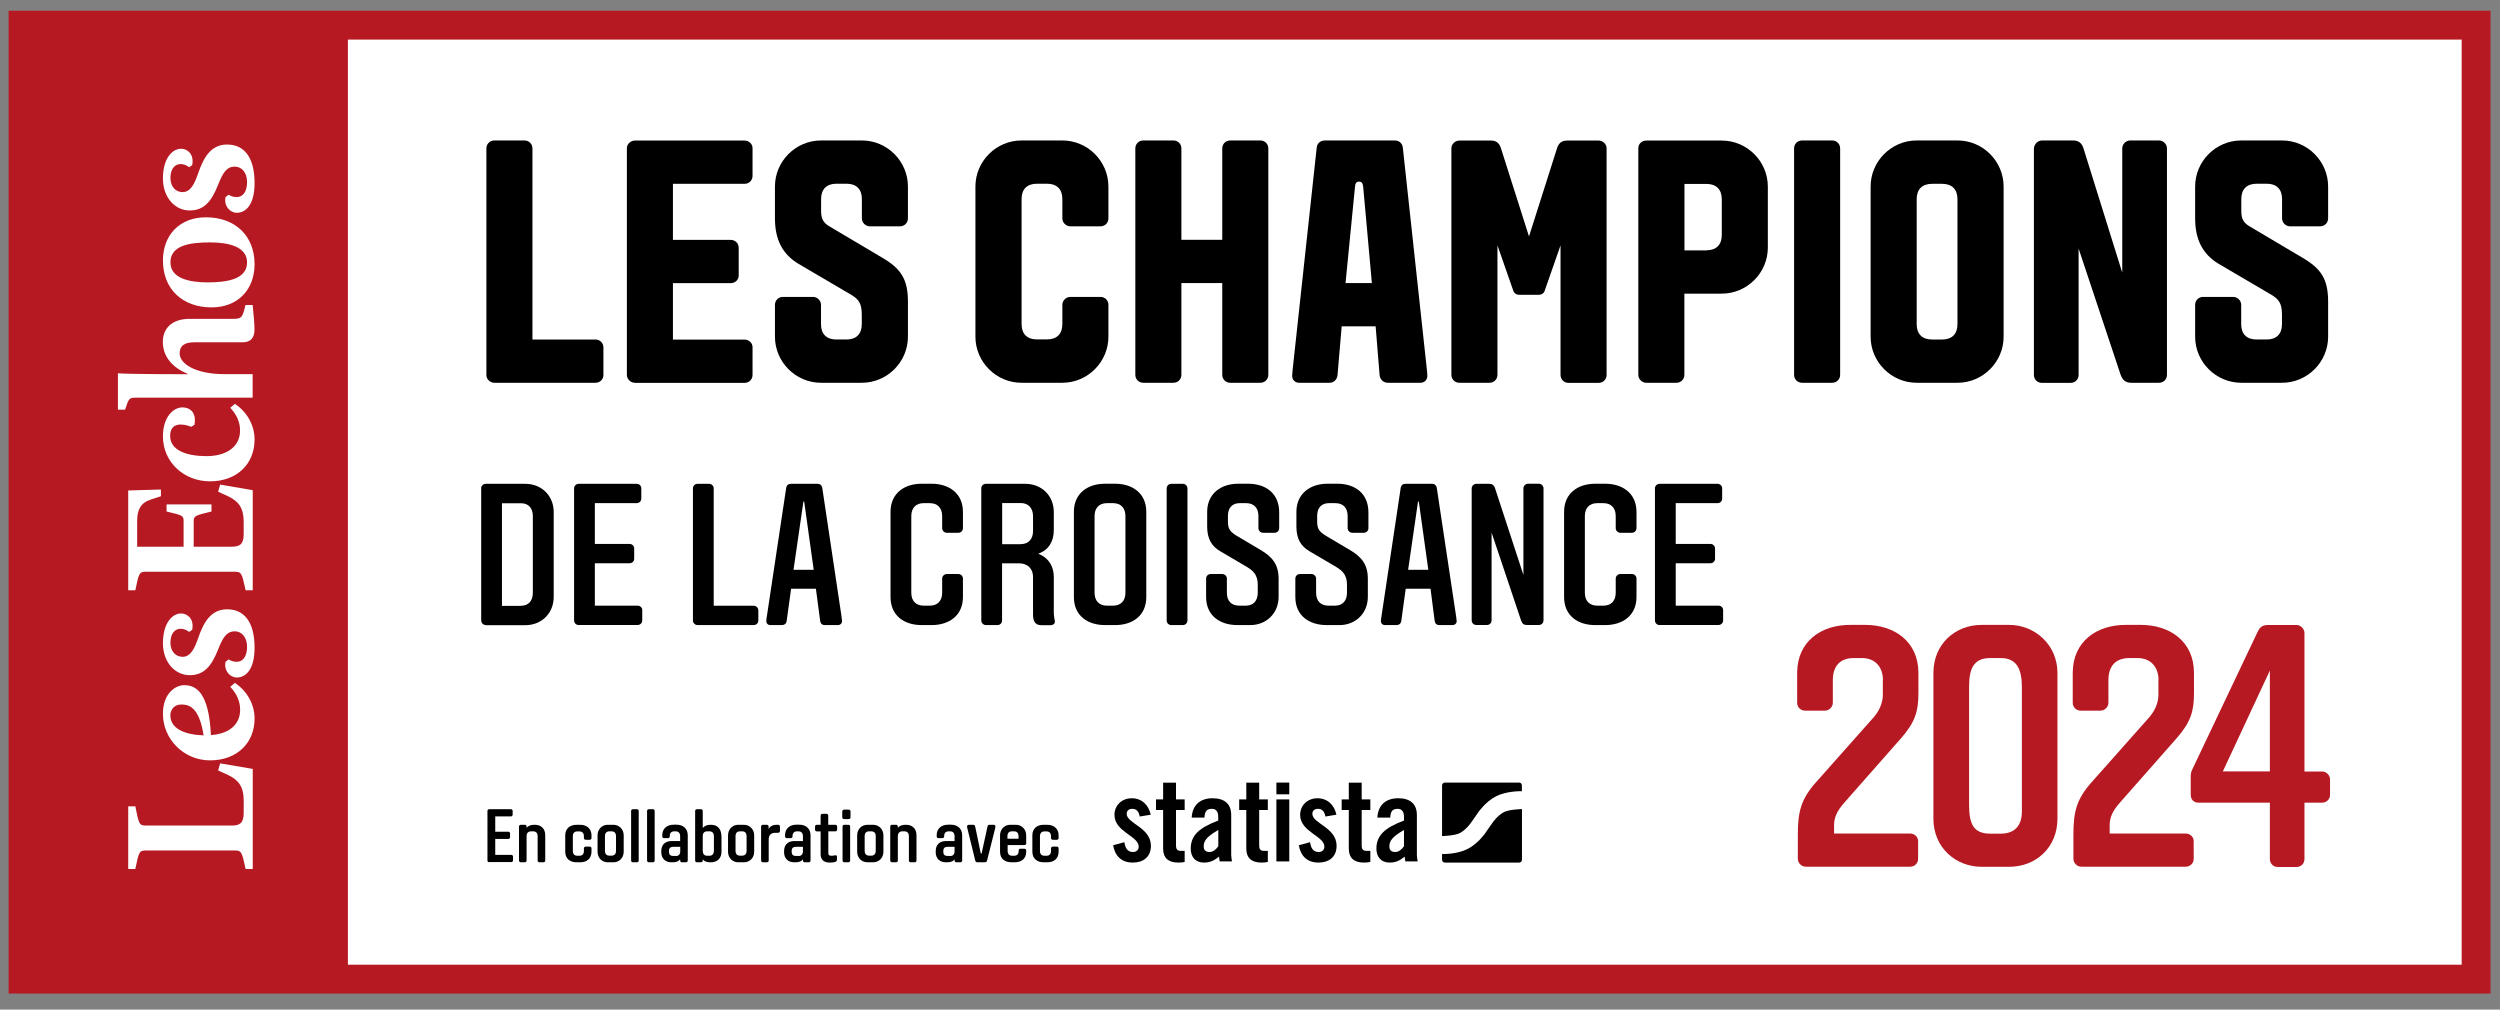 <?xml version="1.0" encoding="UTF-8"?> <svg xmlns="http://www.w3.org/2000/svg" xmlns:xlink="http://www.w3.org/1999/xlink" xmlns:serif="http://www.serif.com/" width="100%" height="100%" viewBox="0 0 260 105" xml:space="preserve" style="fill-rule:evenodd;clip-rule:evenodd;stroke-miterlimit:10;"><rect x="0" y="0" width="260" height="105" fill="#808080" stroke="none"/><rect id="Plan-de-travail1" x="0" y="0" width="259.909" height="104.456" style="fill:none;"></rect><clipPath id="_clip1"><rect x="0" y="0" width="259.909" height="104.456"></rect></clipPath><g clip-path="url(#_clip1)"><g><rect x="2.395" y="2.618" width="255.12" height="99.21" style="fill:#fff;stroke:#b71923;stroke-width:3px;"></rect><path d="M2.571,2.623l-0,99.21l33.61,0l-0,-99.21l-33.61,0Z" style="fill:#b71923;"></path><g><path d="M15.225,85.858l8.87,0c0.84,0 1.25,-0.25 1.25,-1.32l-0,-1.29c-0,-1.46 -0.56,-2.14 -1.63,-2.65l-1.03,-0.47l0.21,-0.74l3.39,0.58l-0,10.41l-0.74,0c-0.39,-1.83 -0.45,-1.93 -1.17,-1.93l-9.15,0c-0.74,0 -0.78,0.1 -1.15,1.93l-0.74,0l-0,-6.52l0.74,0c0.37,1.9 0.41,2 1.15,2Zm3.93,-14.6c1.19,0 2.57,0.68 2.78,5.19c1.83,-0.12 3.04,-1.05 3.04,-2.63c-0,-0.88 -0.35,-1.67 -1.03,-2.39l0.49,-0.41c1.21,0.82 2.04,2.16 2.04,3.72c-0,2.51 -1.81,4.34 -4.63,4.34c-2.74,0 -4.9,-2.22 -4.9,-4.83c-0.01,-2.13 1.3,-2.99 2.21,-2.99Zm-1.44,3.12c-0,1.42 1.52,2.04 3.46,2.1c-0.47,-3.09 -1.65,-3.21 -2.33,-3.21c-0.8,0 -1.13,0.64 -1.13,1.11Zm8.76,-7.01c-0,2.26 -0.91,3.09 -1.85,3.09c-0.72,0 -1.36,-0.72 -1.17,-1.63l0.31,-0.25c1.01,0.58 1.93,0.16 1.93,-1.32c-0,-0.93 -0.51,-1.6 -1.28,-1.6c-0.91,0 -1.28,0.76 -1.75,1.93c-0.66,1.65 -1.42,2.63 -2.94,2.63c-1.5,0 -2.78,-1.32 -2.78,-3.33c-0,-2.14 1.01,-3.09 1.89,-3.09c0.7,0 1.38,0.62 1.15,1.71l-0.31,0.21c-0.9,-0.66 -1.95,-0.33 -1.95,1.13c-0,0.88 0.54,1.46 1.26,1.46c0.86,0 1.26,-0.91 1.63,-1.96c0.56,-1.63 1.32,-2.98 3,-2.98c1.69,-0.01 2.86,1.2 2.86,4Zm-13.14,-5.97l-0,-10.39l3.4,-0.1l-0,0.7l-1.07,0.35c-1.07,0.35 -1.4,1.11 -1.4,2.2l-0,2.7l4.83,0l-0,-2.67c-0,-0.56 -0.1,-0.6 -1.77,-0.99l-0,-0.74l4.67,0l-0,0.74c-1.61,0.39 -1.85,0.43 -1.85,0.99l-0,2.67l3.95,0c0.84,0 1.25,-0.25 1.25,-1.32l-0,-1.28c-0,-1.46 -0.56,-2.14 -1.63,-2.65l-1.03,-0.47l0.21,-0.74l3.39,0.58l-0,10.41l-0.74,0c-0.39,-1.83 -0.45,-1.93 -1.17,-1.93l-9.15,0c-0.74,0 -0.78,0.1 -1.15,1.93l-0.74,0l-0,0.01Zm10.61,-18.99l0.49,-0.41c1.21,0.82 2.04,2.16 2.04,3.72c-0,2.51 -1.81,4.34 -4.63,4.34c-2.74,0 -4.9,-2.02 -4.9,-4.67c-0,-2.08 1.13,-3.02 2.02,-3.02c0.74,0 1.5,0.47 1.26,1.81l-0.33,0.21c-0.88,-0.35 -2.2,-0.51 -2.2,0.95c-0,1.5 1.71,2.1 3.79,2.1c2.06,0 3.48,-0.97 3.48,-2.65c0.01,-0.86 -0.34,-1.66 -1.02,-2.38Zm1.28,-6.81l-5.02,0c-1.05,0 -1.52,0.39 -1.52,1.15c-0,1.17 1.83,2.16 4.59,2.16l3,0l-0,2.45l-12.12,0c-0.72,0 -0.76,0.06 -1.15,1.25l-0.74,0l-0,-3.79c0.78,0.1 6.85,0.1 7.26,0.1l-0,-0.04c-1.54,-0.62 -2.59,-1.75 -2.59,-3.33c-0,-1.4 0.95,-2.39 2.8,-2.39l4.55,0c0.86,0 0.93,-0.14 1.25,-1.44l0.74,0c0.12,1.11 0.19,1.98 0.19,2.53c0.01,0.88 -0.38,1.35 -1.24,1.35Zm0.47,-8.31c-0,-1.63 -1.91,-2.08 -3.85,-2.08c-2.12,0 -4.12,0.31 -4.12,2.08c-0,1.63 1.91,2.08 3.85,2.08c2.11,0 4.12,-0.35 4.12,-2.08Zm0.78,0.19c-0,2.65 -1.75,4.49 -4.47,4.49c-3.04,0 -5.06,-1.91 -5.06,-4.88c-0,-2.65 1.75,-4.49 4.47,-4.49c3.03,0 5.06,1.91 5.06,4.88Zm-0,-8.44c-0,2.26 -0.91,3.09 -1.85,3.09c-0.72,0 -1.36,-0.72 -1.17,-1.63l0.31,-0.25c1.01,0.58 1.93,0.16 1.93,-1.32c-0,-0.93 -0.51,-1.6 -1.28,-1.6c-0.91,0 -1.28,0.76 -1.75,1.93c-0.66,1.65 -1.42,2.63 -2.94,2.63c-1.5,0 -2.78,-1.32 -2.78,-3.33c-0,-2.14 1.01,-3.09 1.89,-3.09c0.7,0 1.38,0.62 1.15,1.71l-0.31,0.21c-0.9,-0.66 -1.95,-0.33 -1.95,1.13c-0,0.88 0.54,1.46 1.26,1.46c0.86,0 1.26,-0.91 1.63,-1.97c0.56,-1.63 1.32,-2.98 3,-2.98c1.69,0 2.86,1.21 2.86,4.01Z" style="fill:#fff;"></path></g><g><g><path d="M118.535,84.918c-0.1,-0.52 -0.34,-0.8 -0.77,-0.8c-0.35,0 -0.59,0.18 -0.59,0.52c-0,1.01 2.52,1.41 2.52,3.33c-0,1.15 -0.79,1.74 -1.88,1.74c-1.17,0 -1.85,-0.67 -2.05,-1.8l1.17,-0.32c0.08,0.54 0.28,1.02 0.89,1.02c0.35,0 0.6,-0.2 0.6,-0.56c-0,-1.11 -2.52,-1.53 -2.52,-3.3c-0,-1.02 0.79,-1.73 1.8,-1.73c1.05,0 1.76,0.71 1.97,1.71l-1.14,0.19Z" style="fill-rule:nonzero;"></path><path d="M120.225,84.238l-0,-1.1l0.74,0l-0,-1.74l1.34,0l-0,1.74l0.9,0l-0,1.1l-0.9,0l-0,3.72c-0,0.34 0.14,0.53 0.46,0.53l0.44,0l-0,1.15c-0.18,0.05 -0.34,0.07 -0.67,0.07c-1.01,0 -1.57,-0.47 -1.57,-1.45l-0,-4.02l-0.74,0Z" style="fill-rule:nonzero;"></path><path d="M123.935,85.028c0.07,-1.31 0.9,-2.01 2.16,-2.01c1.25,0 1.95,0.58 1.95,1.75l-0,4.14c-0,0.2 0.05,0.47 0.08,0.68l-1.28,0c-0.01,-0.18 -0.06,-0.35 -0.07,-0.5c-0.5,0.41 -0.92,0.62 -1.57,0.62c-0.91,0 -1.37,-0.62 -1.37,-1.45c-0,-1.41 0.93,-2.19 2.86,-2.92l-0,-0.39c-0,-0.54 -0.22,-0.83 -0.66,-0.83c-0.61,0 -0.74,0.36 -0.77,0.91l-1.33,0Zm2.77,1.29c-1.22,0.7 -1.52,1.14 -1.52,1.7c-0,0.42 0.22,0.59 0.62,0.59c0.37,0 0.67,-0.28 0.9,-0.6l-0,-1.69Z" style="fill-rule:nonzero;"></path><path d="M128.875,84.238l-0,-1.1l0.74,0l-0,-1.74l1.34,0l-0,1.74l0.9,0l-0,1.1l-0.9,0l-0,3.72c-0,0.34 0.14,0.53 0.46,0.53l0.44,0l-0,1.15c-0.18,0.05 -0.34,0.07 -0.67,0.07c-1.01,0 -1.57,-0.47 -1.57,-1.45l-0,-4.02l-0.74,0Z" style="fill-rule:nonzero;"></path><path d="M132.745,82.608l-0,-1.22l1.34,0l-0,1.22l-1.34,0Zm-0,6.98l-0,-6.45l1.34,0l-0,6.45l-1.34,0Z" style="fill-rule:nonzero;"></path><path d="M137.845,84.918c-0.1,-0.52 -0.34,-0.8 -0.77,-0.8c-0.35,0 -0.59,0.18 -0.59,0.52c-0,1.01 2.52,1.41 2.52,3.33c-0,1.15 -0.79,1.74 -1.88,1.74c-1.17,0 -1.85,-0.67 -2.05,-1.8l1.17,-0.32c0.08,0.54 0.28,1.02 0.89,1.02c0.35,0 0.6,-0.2 0.6,-0.56c-0,-1.11 -2.52,-1.53 -2.52,-3.3c-0,-1.02 0.79,-1.73 1.8,-1.73c1.05,0 1.76,0.71 1.97,1.71l-1.14,0.19Z" style="fill-rule:nonzero;"></path><path d="M139.535,84.238l-0,-1.1l0.74,0l-0,-1.74l1.34,0l-0,1.74l0.9,0l-0,1.1l-0.9,0l-0,3.72c-0,0.34 0.14,0.53 0.46,0.53l0.44,0l-0,1.15c-0.18,0.05 -0.34,0.07 -0.67,0.07c-1.01,0 -1.57,-0.47 -1.57,-1.45l-0,-4.02l-0.74,0Z" style="fill-rule:nonzero;"></path><path d="M143.245,85.028c0.07,-1.31 0.9,-2.01 2.16,-2.01c1.25,0 1.95,0.58 1.95,1.75l-0,4.14c-0,0.2 0.05,0.47 0.08,0.68l-1.28,0c-0.01,-0.18 -0.06,-0.35 -0.07,-0.5c-0.5,0.41 -0.92,0.62 -1.57,0.62c-0.91,0 -1.37,-0.62 -1.37,-1.45c-0,-1.41 0.93,-2.19 2.87,-2.92l-0,-0.39c-0,-0.54 -0.22,-0.83 -0.66,-0.83c-0.61,0 -0.74,0.36 -0.77,0.91l-1.34,0Zm2.77,1.29c-1.22,0.7 -1.52,1.14 -1.52,1.7c-0,0.42 0.22,0.59 0.62,0.59c0.37,0 0.67,-0.28 0.9,-0.6l-0,-1.69Z" style="fill-rule:nonzero;"></path></g><path d="M157.995,81.388l-7.73,0c-0.16,0 -0.29,0.13 -0.29,0.29l-0,5.27l0.04,0c-0,0 1.25,-0.03 1.79,-0.3c0.66,-0.34 1.16,-1.06 1.16,-1.06c0.13,-0.18 0.26,-0.38 0.31,-0.44c0.04,-0.06 0.09,-0.13 0.1,-0.14c0.01,-0.01 0.06,-0.09 0.09,-0.13c0.03,-0.04 0.16,-0.23 0.28,-0.41c-0,0 0.75,-1.09 1.82,-1.64c1.16,-0.6 2.69,-0.54 2.69,-0.54l0.02,0l-0,-0.6c0.01,-0.17 -0.12,-0.3 -0.28,-0.3Zm-1.58,3.07c-0.66,0.34 -1.16,1.06 -1.16,1.06c-0.13,0.18 -0.26,0.38 -0.31,0.44c-0.04,0.06 -0.09,0.13 -0.1,0.14c-0.01,0.01 -0.06,0.09 -0.09,0.13c-0.03,0.04 -0.16,0.23 -0.28,0.41c-0,0 -0.75,1.09 -1.82,1.64c-1.11,0.58 -2.56,0.54 -2.68,0.54l-0,0.6c-0,0.16 0.13,0.29 0.29,0.29l7.73,0c0.16,0 0.29,-0.13 0.29,-0.29l-0,-5.28c-0.02,0.01 -0.05,0.01 -0.08,0.01c-0,0 -1.25,0.03 -1.79,0.31Z" style="fill-rule:nonzero;"></path></g><g><path d="M50.875,89.678c-0.09,0 -0.18,-0.08 -0.18,-0.18l-0,-5.17c-0,-0.09 0.09,-0.17 0.18,-0.17l2.26,0c0.1,0 0.18,0.08 0.18,0.17l-0,0.4c-0,0.1 -0.08,0.18 -0.18,0.18l-1.63,0l-0,1.59l1.36,0c0.1,0 0.18,0.08 0.18,0.18l-0,0.4c-0,0.09 -0.08,0.17 -0.18,0.17l-1.36,0l-0,1.66l1.67,0c0.1,0 0.18,0.08 0.18,0.17l-0,0.4c-0,0.1 -0.08,0.18 -0.18,0.18l-2.3,0l-0,0.02Z" style="fill-rule:nonzero;"></path><path d="M55.645,85.778c0.6,0 1.06,0.39 1.06,1.08l-0,2.64c-0,0.1 -0.08,0.18 -0.18,0.18l-0.43,0c-0.1,0 -0.18,-0.08 -0.18,-0.18l-0,-2.55c-0,-0.3 -0.17,-0.49 -0.46,-0.49l-0.22,0c-0.3,0 -0.47,0.2 -0.47,0.49l-0,2.55c-0,0.1 -0.08,0.18 -0.18,0.18l-0.43,0c-0.1,0 -0.18,-0.08 -0.18,-0.18l-0,-3.54c-0,-0.1 0.08,-0.18 0.18,-0.18l0.43,0c0.1,0 0.18,0.08 0.18,0.18l-0,0.13c0.18,-0.21 0.47,-0.31 0.76,-0.31l0.12,0Z" style="fill-rule:nonzero;"></path><path d="M61.515,88.578c-0,0.73 -0.5,1.1 -1.17,1.1l-0.39,0c-0.67,0 -1.17,-0.38 -1.17,-1.1l-0,-1.7c-0,-0.72 0.5,-1.1 1.17,-1.1l0.39,0c0.66,0 1.17,0.39 1.17,1.1l-0,0.28c-0,0.1 -0.08,0.18 -0.18,0.18l-0.43,0c-0.09,0 -0.18,-0.08 -0.18,-0.18l-0,-0.2c-0,-0.3 -0.17,-0.49 -0.46,-0.49l-0.23,0c-0.3,0 -0.46,0.19 -0.46,0.49l-0,1.55c-0,0.3 0.16,0.49 0.46,0.49l0.23,0c0.3,0 0.46,-0.19 0.46,-0.49l-0,-0.28c-0,-0.1 0.09,-0.18 0.18,-0.18l0.43,0c0.1,0 0.18,0.08 0.18,0.18l-0,0.35Z" style="fill-rule:nonzero;"></path><path d="M63.205,89.678c-0.59,0 -1.06,-0.45 -1.06,-1.1l-0,-1.7c-0,-0.65 0.47,-1.1 1.06,-1.1l0.59,0c0.59,0 1.07,0.46 1.07,1.1l-0,1.7c-0,0.65 -0.47,1.1 -1.07,1.1l-0.59,0Zm0.86,-2.73c-0,-0.3 -0.16,-0.49 -0.46,-0.49l-0.23,0c-0.3,0 -0.46,0.19 -0.46,0.49l-0,1.55c-0,0.3 0.16,0.49 0.46,0.49l0.23,0c0.3,0 0.46,-0.19 0.46,-0.49l-0,-1.55Z" style="fill-rule:nonzero;"></path><path d="M66.425,89.498c-0,0.1 -0.08,0.18 -0.18,0.18l-0.43,0c-0.1,0 -0.18,-0.08 -0.18,-0.18l-0,-5.16c-0,-0.1 0.08,-0.18 0.18,-0.18l0.43,0c0.1,0 0.18,0.08 0.18,0.18l-0,5.16Z" style="fill-rule:nonzero;"></path><path d="M68.085,89.498c-0,0.1 -0.08,0.18 -0.18,0.18l-0.43,0c-0.1,0 -0.18,-0.08 -0.18,-0.18l-0,-5.16c-0,-0.1 0.08,-0.18 0.18,-0.18l0.43,0c0.1,0 0.18,0.08 0.18,0.18l-0,5.16Z" style="fill-rule:nonzero;"></path><path d="M71.525,89.498c-0,0.1 -0.08,0.18 -0.18,0.18l-0.43,0c-0.1,0 -0.18,-0.08 -0.18,-0.18l-0,-0.13c-0.14,0.17 -0.33,0.31 -0.75,0.31l-0.18,0c-0.59,0 -1.03,-0.39 -1.03,-1.03l-0,-0.14c-0,-0.64 0.38,-1.04 1.08,-1.04l0.88,0l-0,-0.52c-0,-0.3 -0.17,-0.49 -0.46,-0.49l-0.15,0c-0.3,0 -0.47,0.18 -0.47,0.47l-0,0.06c-0,0.1 -0.09,0.18 -0.18,0.18l-0.42,0c-0.1,0 -0.18,-0.08 -0.18,-0.18l-0,-0.13c-0,-0.71 0.52,-1.09 1.18,-1.09l0.32,0c0.65,0 1.15,0.4 1.15,1.1l-0,2.63Zm-1.24,-0.47c0.3,0 0.46,-0.19 0.46,-0.49l-0,-0.47l-0.73,0c-0.3,0 -0.44,0.15 -0.44,0.4l-0,0.12c-0,0.26 0.11,0.43 0.44,0.43l0.27,0l-0,0.01Z" style="fill-rule:nonzero;"></path><path d="M73.095,86.098c0.17,-0.19 0.43,-0.32 0.77,-0.32l0.09,0c0.76,0 1.08,0.54 1.08,1.26l-0,1.54c-0,0.68 -0.43,1.1 -1.1,1.1l-0.08,0c-0.34,0 -0.61,-0.09 -0.77,-0.31l-0,0.13c-0,0.1 -0.08,0.18 -0.18,0.18l-0.43,0c-0.1,0 -0.18,-0.08 -0.18,-0.18l-0,-5.16c-0,-0.1 0.08,-0.18 0.18,-0.18l0.43,0c0.1,0 0.18,0.08 0.18,0.18l-0,1.76l0.01,0Zm0.45,2.9l0.24,0c0.3,0 0.46,-0.19 0.46,-0.52l-0,-1.53c-0,-0.3 -0.16,-0.49 -0.46,-0.49l-0.24,0c-0.3,0 -0.46,0.19 -0.46,0.49l-0,1.55c0.01,0.31 0.16,0.5 0.46,0.5Z" style="fill-rule:nonzero;"></path><path d="M76.775,89.678c-0.59,0 -1.06,-0.45 -1.06,-1.1l-0,-1.7c-0,-0.65 0.47,-1.1 1.06,-1.1l0.59,0c0.59,0 1.07,0.46 1.07,1.1l-0,1.7c-0,0.65 -0.47,1.1 -1.07,1.1l-0.59,0Zm0.87,-2.73c-0,-0.3 -0.16,-0.49 -0.46,-0.49l-0.23,0c-0.3,0 -0.46,0.19 -0.46,0.49l-0,1.55c-0,0.3 0.16,0.49 0.46,0.49l0.23,0c0.3,0 0.46,-0.19 0.46,-0.49l-0,-1.55Z" style="fill-rule:nonzero;"></path><path d="M80.665,86.608c-0.55,0 -0.72,0.3 -0.72,0.71l-0,2.18c-0,0.1 -0.08,0.18 -0.18,0.18l-0.43,0c-0.1,0 -0.18,-0.08 -0.18,-0.18l-0,-3.54c-0,-0.1 0.08,-0.18 0.18,-0.18l0.42,0c0.1,0 0.18,0.08 0.18,0.18l-0,0.26c0.18,-0.32 0.48,-0.44 0.8,-0.44l0.2,0c0.1,0 0.18,0.09 0.18,0.18l-0,0.47c-0,0.1 -0.08,0.18 -0.18,0.18l-0.27,0Z" style="fill-rule:nonzero;"></path><path d="M84.295,89.498c-0,0.1 -0.08,0.18 -0.18,0.18l-0.43,0c-0.1,0 -0.18,-0.08 -0.18,-0.18l-0,-0.13c-0.14,0.17 -0.33,0.31 -0.75,0.31l-0.18,0c-0.59,0 -1.03,-0.39 -1.03,-1.03l-0,-0.14c-0,-0.64 0.38,-1.04 1.08,-1.04l0.88,0l-0,-0.52c-0,-0.3 -0.17,-0.49 -0.46,-0.49l-0.15,0c-0.3,0 -0.47,0.18 -0.47,0.47l-0,0.06c-0,0.1 -0.09,0.18 -0.18,0.18l-0.42,0c-0.1,0 -0.18,-0.08 -0.18,-0.18l-0,-0.13c-0,-0.71 0.52,-1.09 1.18,-1.09l0.32,0c0.65,0 1.15,0.4 1.15,1.1l-0,2.63Zm-1.25,-0.47c0.3,0 0.46,-0.19 0.46,-0.49l-0,-0.47l-0.73,0c-0.3,0 -0.44,0.15 -0.44,0.4l-0,0.12c-0,0.26 0.11,0.43 0.44,0.43l0.27,0l-0,0.01Z" style="fill-rule:nonzero;"></path><path d="M86.145,86.458l-0,2.28c-0,0.17 0.09,0.26 0.31,0.26c0.24,0 0.32,-0.05 0.46,-0.05c0.08,0 0.13,0.06 0.13,0.16l-0,0.29c-0,0.14 -0.06,0.31 -0.75,0.31c-0.65,0 -0.95,-0.33 -0.95,-0.88l-0,-2.36l-0.4,0c-0.1,0 -0.18,-0.08 -0.18,-0.18l-0,-0.34c-0,-0.09 0.08,-0.17 0.18,-0.17l0.4,0l-0,-0.96c-0,-0.1 0.08,-0.18 0.18,-0.18l0.43,0c0.1,0 0.18,0.08 0.18,0.18l-0,0.96l0.75,0c0.1,0 0.18,0.08 0.18,0.17l-0,0.33c-0,0.1 -0.08,0.18 -0.18,0.18l-0.74,0Z" style="fill-rule:nonzero;"></path><path d="M88.455,85.008c-0,0.15 -0.12,0.18 -0.25,0.18l-0.36,0c-0.13,0 -0.25,-0.03 -0.25,-0.18l-0,-0.63c-0,-0.14 0.13,-0.18 0.25,-0.18l0.36,0c0.13,0 0.25,0.04 0.25,0.18l-0,0.63Zm-0.04,4.49c-0,0.1 -0.08,0.18 -0.18,0.18l-0.43,0c-0.1,0 -0.18,-0.08 -0.18,-0.18l-0,-3.54c-0,-0.1 0.08,-0.18 0.18,-0.18l0.43,0c0.1,0 0.18,0.08 0.18,0.18l-0,3.54Z" style="fill-rule:nonzero;"></path><path d="M90.215,89.678c-0.59,0 -1.07,-0.45 -1.07,-1.1l-0,-1.7c-0,-0.65 0.47,-1.1 1.07,-1.1l0.59,0c0.59,0 1.07,0.46 1.07,1.1l-0,1.7c-0,0.65 -0.47,1.1 -1.07,1.1l-0.59,0Zm0.86,-2.73c-0,-0.3 -0.16,-0.49 -0.46,-0.49l-0.23,0c-0.3,0 -0.46,0.19 -0.46,0.49l-0,1.55c-0,0.3 0.16,0.49 0.46,0.49l0.23,0c0.3,0 0.46,-0.19 0.46,-0.49l-0,-1.55Z" style="fill-rule:nonzero;"></path><path d="M94.255,85.778c0.6,0 1.06,0.39 1.06,1.08l-0,2.64c-0,0.1 -0.08,0.18 -0.18,0.18l-0.43,0c-0.1,0 -0.18,-0.08 -0.18,-0.18l-0,-2.55c-0,-0.3 -0.17,-0.49 -0.46,-0.49l-0.22,0c-0.3,0 -0.47,0.2 -0.47,0.49l-0,2.55c-0,0.1 -0.08,0.18 -0.18,0.18l-0.43,0c-0.1,0 -0.18,-0.08 -0.18,-0.18l-0,-3.54c-0,-0.1 0.08,-0.18 0.18,-0.18l0.43,0c0.1,0 0.18,0.08 0.18,0.18l-0,0.13c0.18,-0.21 0.47,-0.31 0.76,-0.31l0.12,0Z" style="fill-rule:nonzero;"></path><path d="M100.065,89.498c-0,0.1 -0.08,0.18 -0.18,0.18l-0.43,0c-0.1,0 -0.18,-0.08 -0.18,-0.18l-0,-0.13c-0.14,0.17 -0.33,0.31 -0.75,0.31l-0.18,0c-0.59,0 -1.03,-0.39 -1.03,-1.03l-0,-0.14c-0,-0.64 0.38,-1.04 1.08,-1.04l0.88,0l-0,-0.52c-0,-0.3 -0.17,-0.49 -0.46,-0.49l-0.15,0c-0.3,0 -0.47,0.18 -0.47,0.47l-0,0.06c-0,0.1 -0.09,0.18 -0.18,0.18l-0.42,0c-0.1,0 -0.18,-0.08 -0.18,-0.18l-0,-0.13c-0,-0.71 0.52,-1.09 1.18,-1.09l0.32,0c0.65,0 1.15,0.4 1.15,1.1l-0,2.63Zm-1.25,-0.47c0.3,0 0.46,-0.19 0.46,-0.49l-0,-0.47l-0.73,0c-0.3,0 -0.44,0.15 -0.44,0.4l-0,0.12c-0,0.26 0.11,0.43 0.44,0.43l0.27,0l-0,0.01Z" style="fill-rule:nonzero;"></path><path d="M101.995,88.728c0.01,0.03 0.02,0.05 0.05,0.05c0.03,0 0.04,-0.02 0.05,-0.05l0.61,-2.79c0.02,-0.1 0.09,-0.16 0.2,-0.16l0.42,0c0.15,0 0.2,0.09 0.2,0.18c-0,0.04 -0.01,0.09 -0.02,0.15l-0.85,3.39c-0.02,0.1 -0.1,0.18 -0.22,0.18l-0.79,0c-0.12,0 -0.2,-0.08 -0.22,-0.18l-0.83,-3.4c-0.02,-0.06 -0.02,-0.11 -0.02,-0.15c-0,-0.09 0.06,-0.17 0.2,-0.17l0.44,0c0.1,0 0.17,0.05 0.2,0.16c0.19,0.93 0.38,1.86 0.58,2.79Z" style="fill-rule:nonzero;"></path><path d="M105.935,88.448c-0,-0.1 0.09,-0.18 0.18,-0.18l0.43,0c0.1,0 0.18,0.08 0.18,0.18l-0,0.13c-0,0.76 -0.53,1.1 -1.21,1.1l-0.31,0c-0.69,0 -1.2,-0.35 -1.2,-1.1l-0,-1.7c-0,-0.65 0.47,-1.1 1.06,-1.1l0.59,0c0.59,0 1.07,0.46 1.07,1.1l-0,0.83c-0,0.1 -0.08,0.18 -0.18,0.18l-1.75,0l-0,0.62c-0,0.3 0.16,0.49 0.46,0.49l0.23,0c0.3,0 0.46,-0.19 0.46,-0.49l-0,-0.06l-0.01,0Zm-1.16,-1.22l1.15,0l-0,-0.28c-0,-0.3 -0.16,-0.49 -0.46,-0.49l-0.23,0c-0.3,0 -0.46,0.19 -0.46,0.49l-0,0.28Z" style="fill-rule:nonzero;"></path><path d="M110.095,88.578c-0,0.73 -0.5,1.1 -1.17,1.1l-0.39,0c-0.67,0 -1.17,-0.38 -1.17,-1.1l-0,-1.7c-0,-0.72 0.5,-1.1 1.17,-1.1l0.39,0c0.66,0 1.17,0.39 1.17,1.1l-0,0.28c-0,0.1 -0.08,0.18 -0.18,0.18l-0.43,0c-0.09,0 -0.18,-0.08 -0.18,-0.18l-0,-0.2c-0,-0.3 -0.17,-0.49 -0.46,-0.49l-0.23,0c-0.3,0 -0.46,0.19 -0.46,0.49l-0,1.55c-0,0.3 0.16,0.49 0.46,0.49l0.23,0c0.3,0 0.46,-0.19 0.46,-0.49l-0,-0.28c-0,-0.1 0.09,-0.18 0.18,-0.18l0.43,0c0.1,0 0.18,0.08 0.18,0.18l-0,0.35Z" style="fill-rule:nonzero;"></path></g><g><path d="M50.585,15.438c-0,-0.47 0.36,-0.83 0.83,-0.83l3.13,0c0.47,0 0.83,0.36 0.83,0.83l-0,19.87l6.55,0c0.47,0 0.83,0.36 0.83,0.83l-0,2.88c-0,0.43 -0.36,0.79 -0.83,0.79l-10.51,0c-0.43,0 -0.83,-0.36 -0.83,-0.79l-0,-23.58Z" style="fill-rule:nonzero;"></path><path d="M66.025,39.808c-0.43,0 -0.83,-0.36 -0.83,-0.83l-0,-23.57c-0,-0.43 0.4,-0.79 0.83,-0.79l11.41,0c0.47,0 0.83,0.36 0.83,0.79l-0,2.88c-0,0.47 -0.36,0.83 -0.83,0.83l-7.45,0l-0,5.83l6.01,0c0.47,0 0.83,0.36 0.83,0.83l-0,2.88c-0,0.43 -0.36,0.79 -0.83,0.79l-6.01,0l-0,5.87l7.45,0c0.47,0 0.83,0.36 0.83,0.79l-0,2.88c-0,0.47 -0.36,0.83 -0.83,0.83l-11.41,0l-0,-0.01Z" style="fill-rule:nonzero;"></path><path d="M85.395,21.918c-0,0.83 0.22,1.22 0.79,1.58l5.58,3.31c1.91,1.12 2.66,2.2 2.66,4.57l-0,3.64c-0,2.63 -2.16,4.79 -4.79,4.79l-4.25,0c-2.63,0 -4.79,-2.16 -4.79,-4.79l-0,-3.31c-0,-0.47 0.36,-0.83 0.83,-0.83l3.13,0c0.43,0 0.83,0.36 0.83,0.83l-0,2.02c-0,1.01 0.58,1.58 1.58,1.58l1.08,0c1.01,0 1.58,-0.58 1.58,-1.58l-0,-1.01c-0,-1.22 -0.36,-1.62 -1.15,-2.09l-5.4,-3.17c-1.76,-1.04 -2.48,-2.63 -2.48,-4.75l-0,-3.31c-0,-2.63 2.16,-4.79 4.79,-4.79l4.25,0c2.63,0 4.79,2.16 4.79,4.79l-0,3.31c-0,0.47 -0.36,0.83 -0.83,0.83l-3.13,0c-0.43,0 -0.83,-0.36 -0.83,-0.83l-0,-2.02c-0,-1.01 -0.58,-1.58 -1.58,-1.58l-1.08,0c-1.01,0 -1.58,0.58 -1.58,1.58l-0,1.23Z" style="fill-rule:nonzero;"></path><path d="M110.485,31.708c-0,-0.47 0.4,-0.83 0.83,-0.83l3.13,0c0.47,0 0.83,0.36 0.83,0.83l-0,3.31c-0,2.63 -2.16,4.79 -4.79,4.79l-4.25,0c-2.63,0 -4.79,-2.16 -4.79,-4.79l-0,-15.62c-0,-2.63 2.16,-4.79 4.79,-4.79l4.25,0c2.63,0 4.79,2.16 4.79,4.79l-0,3.31c-0,0.47 -0.36,0.83 -0.83,0.83l-3.13,0c-0.43,0 -0.83,-0.36 -0.83,-0.83l-0,-2.02c-0,-1.01 -0.58,-1.58 -1.58,-1.58l-1.08,0c-1.01,0 -1.58,0.58 -1.58,1.58l-0,13.03c-0,1.01 0.58,1.58 1.58,1.58l1.08,0c1.01,0 1.58,-0.58 1.58,-1.58l-0,-2.01Z" style="fill-rule:nonzero;"></path><path d="M131.905,38.978c-0,0.47 -0.36,0.83 -0.83,0.83l-3.13,0c-0.47,0 -0.83,-0.36 -0.83,-0.83l-0,-9.54l-4.25,0l-0,9.54c-0,0.47 -0.36,0.83 -0.83,0.83l-3.13,0c-0.47,0 -0.83,-0.36 -0.83,-0.83l-0,-23.54c-0,-0.47 0.36,-0.83 0.83,-0.83l3.13,0c0.47,0 0.83,0.36 0.83,0.83l-0,9.5l4.25,0l-0,-9.5c-0,-0.47 0.36,-0.83 0.83,-0.83l3.13,0c0.47,0 0.83,0.36 0.83,0.83l-0,23.54Z" style="fill-rule:nonzero;"></path><path d="M143.065,33.938l-3.53,0l-0.43,5.04c-0.04,0.47 -0.36,0.83 -0.83,0.83l-3.17,0c-0.43,0 -0.72,-0.32 -0.72,-0.72c-0,-0.14 0.04,-0.47 0.07,-0.83l2.48,-22.89c0.04,-0.47 0.4,-0.76 0.86,-0.76l7.27,0c0.43,0 0.79,0.29 0.83,0.76l2.48,22.89c0.04,0.36 0.07,0.68 0.07,0.83c-0,0.4 -0.29,0.72 -0.72,0.72l-3.38,0c-0.5,0 -0.83,-0.36 -0.87,-0.83l-0.41,-5.04Zm-3.13,-4.5l2.74,0l-0.9,-9.97c-0.04,-0.4 -0.14,-0.58 -0.43,-0.58c-0.32,0 -0.4,0.22 -0.43,0.58l-0.98,9.97Z" style="fill-rule:nonzero;"></path><path d="M155.735,38.978c-0,0.47 -0.36,0.83 -0.83,0.83l-3.13,0c-0.47,0 -0.83,-0.36 -0.83,-0.83l-0,-23.57c-0,-0.43 0.4,-0.79 0.83,-0.79l3.28,0c0.65,0 0.9,0.36 1.04,0.79l2.92,9.18l2.92,-9.18c0.14,-0.43 0.4,-0.79 1.04,-0.79l3.28,0c0.43,0 0.83,0.36 0.83,0.79l-0,23.58c-0,0.47 -0.36,0.83 -0.83,0.83l-3.13,0c-0.47,0 -0.83,-0.36 -0.83,-0.83l-0,-13.47l-1.62,4.64c-0.07,0.29 -0.29,0.5 -0.65,0.5l-2.02,0c-0.36,0 -0.58,-0.22 -0.65,-0.5l-1.62,-4.64l-0,13.46Z" style="fill-rule:nonzero;"></path><path d="M175.175,38.978c-0,0.47 -0.36,0.83 -0.83,0.83l-3.13,0c-0.43,0 -0.83,-0.36 -0.83,-0.83l-0,-23.57c-0,-0.47 0.4,-0.79 0.83,-0.79l7.85,0c2.63,0 4.79,2.16 4.79,4.79l-0,6.34c-0,2.63 -2.16,4.79 -4.79,4.79l-3.89,0l-0,8.44Zm2.31,-12.95c1.01,0 1.58,-0.58 1.58,-1.58l-0,-3.74c-0,-1.01 -0.58,-1.58 -1.58,-1.58l-2.3,0l-0,6.91l2.3,0l-0,-0.01Z" style="fill-rule:nonzero;"></path><path d="M191.375,38.978c-0,0.47 -0.36,0.83 -0.83,0.83l-3.13,0c-0.47,0 -0.83,-0.36 -0.83,-0.83l-0,-23.54c-0,-0.47 0.36,-0.83 0.83,-0.83l3.13,0c0.47,0 0.83,0.36 0.83,0.83l-0,23.54Z" style="fill-rule:nonzero;"></path><path d="M199.335,39.808c-2.63,0 -4.79,-2.16 -4.79,-4.79l-0,-15.62c-0,-2.63 2.16,-4.79 4.79,-4.79l4.25,0c2.63,0 4.79,2.16 4.79,4.79l-0,15.62c-0,2.63 -2.16,4.79 -4.79,4.79l-4.25,0Zm2.66,-4.5c1.01,0 1.58,-0.58 1.58,-1.58l-0,-13.03c-0,-1.01 -0.58,-1.58 -1.58,-1.58l-1.08,0c-1.01,0 -1.58,0.58 -1.58,1.58l-0,13.03c-0,1.01 0.58,1.58 1.58,1.58l1.08,0Z" style="fill-rule:nonzero;"></path><path d="M211.535,15.438c-0,-0.43 0.4,-0.83 0.83,-0.83l3.24,0c0.5,0 0.9,0.22 1.08,0.83l4.03,12.92l-0,-12.92c-0,-0.43 0.36,-0.83 0.83,-0.83l2.99,0c0.47,0 0.83,0.4 0.83,0.83l-0,23.54c-0,0.47 -0.36,0.83 -0.83,0.83l-2.88,0c-0.58,0 -0.9,-0.25 -1.12,-0.86l-4.36,-13.1l-0,13.14c-0,0.47 -0.36,0.83 -0.83,0.83l-2.99,0c-0.47,0 -0.83,-0.36 -0.83,-0.83l-0,-23.55l0.01,0Z" style="fill-rule:nonzero;"></path><path d="M233.095,21.918c-0,0.83 0.22,1.22 0.79,1.58l5.58,3.31c1.91,1.12 2.66,2.2 2.66,4.57l-0,3.64c-0,2.63 -2.16,4.79 -4.79,4.79l-4.25,0c-2.63,0 -4.79,-2.16 -4.79,-4.79l-0,-3.31c-0,-0.47 0.36,-0.83 0.83,-0.83l3.13,0c0.43,0 0.83,0.36 0.83,0.83l-0,2.02c-0,1.01 0.58,1.58 1.58,1.58l1.08,0c1.01,0 1.58,-0.58 1.58,-1.58l-0,-1.01c-0,-1.22 -0.36,-1.62 -1.15,-2.09l-5.4,-3.17c-1.76,-1.04 -2.48,-2.63 -2.48,-4.75l-0,-3.31c-0,-2.63 2.16,-4.79 4.79,-4.79l4.25,0c2.63,0 4.79,2.16 4.79,4.79l-0,3.31c-0,0.47 -0.36,0.83 -0.83,0.83l-3.13,0c-0.43,0 -0.83,-0.36 -0.83,-0.83l-0,-2.02c-0,-1.01 -0.58,-1.58 -1.58,-1.58l-1.08,0c-1.01,0 -1.58,0.58 -1.58,1.58l-0,1.23Z" style="fill-rule:nonzero;"></path><path d="M50.525,65.008c-0.25,0 -0.48,-0.21 -0.48,-0.48l-0,-13.75c-0,-0.27 0.23,-0.46 0.48,-0.46l4.12,0c1.64,0 2.94,1.2 2.94,2.94l-0,8.82c-0,1.74 -1.3,2.94 -2.94,2.94l-4.12,0l-0,-0.01Zm3.67,-2.01c0.8,0 1.22,-0.55 1.22,-1.34l-0,-7.98c-0,-0.8 -0.42,-1.34 -1.22,-1.34l-1.99,0l-0,10.67l1.99,0l-0,-0.01Z" style="fill-rule:nonzero;"></path><path d="M60.185,65.008c-0.25,0 -0.48,-0.21 -0.48,-0.48l-0,-13.75c-0,-0.25 0.23,-0.46 0.48,-0.46l6.03,0c0.27,0 0.48,0.21 0.48,0.46l-0,1.07c-0,0.27 -0.21,0.48 -0.48,0.48l-4.35,0l-0,4.24l3.61,0c0.27,0 0.48,0.21 0.48,0.48l-0,1.07c-0,0.25 -0.21,0.46 -0.48,0.46l-3.61,0l-0,4.41l4.45,0c0.27,0 0.48,0.21 0.48,0.46l-0,1.07c-0,0.27 -0.21,0.48 -0.48,0.48l-6.13,0l-0,0.01Z" style="fill-rule:nonzero;"></path><path d="M72.065,50.798c-0,-0.27 0.21,-0.48 0.48,-0.48l1.2,0c0.27,0 0.48,0.21 0.48,0.48l-0,12.2l4.16,0c0.27,0 0.48,0.21 0.48,0.48l-0,1.07c-0,0.25 -0.21,0.46 -0.48,0.46l-5.84,0c-0.25,0 -0.48,-0.21 -0.48,-0.46l-0,-13.75Z" style="fill-rule:nonzero;"></path><path d="M84.855,61.228l-2.58,0l-0.46,3.34c-0.04,0.29 -0.23,0.44 -0.5,0.44l-1.2,0c-0.25,0 -0.42,-0.17 -0.42,-0.42c-0,-0.08 0.02,-0.29 0.06,-0.5l2,-13.29c0.04,-0.34 0.23,-0.48 0.5,-0.48l2.77,0c0.27,0 0.46,0.15 0.5,0.48l1.99,13.29c0.04,0.27 0.06,0.42 0.06,0.5c-0,0.25 -0.19,0.42 -0.44,0.42l-1.36,0c-0.29,0 -0.44,-0.17 -0.48,-0.44l-0.44,-3.34Zm-2.33,-1.97l2.1,0l-0.99,-7.1l-0.08,0l-1.03,7.1Z" style="fill-rule:nonzero;"></path><path d="M97.985,53.668c-0,-0.86 -0.5,-1.34 -1.28,-1.34l-0.65,0c-0.78,0 -1.28,0.48 -1.28,1.34l-0,7.98c-0,0.86 0.5,1.34 1.28,1.34l0.65,0c0.78,0 1.28,-0.48 1.28,-1.34l-0,-1.47c-0,-0.27 0.23,-0.48 0.48,-0.48l1.2,0c0.27,0 0.48,0.21 0.48,0.48l-0,1.91c-0,1.97 -1.49,2.92 -3.25,2.92l-1.05,0c-1.76,0 -3.23,-0.94 -3.23,-2.92l-0,-8.86c-0,-1.95 1.47,-2.92 3.23,-2.92l1.05,0c1.76,0 3.25,0.97 3.25,2.92l-0,1.7c-0,0.27 -0.21,0.48 -0.48,0.48l-1.2,0c-0.25,0 -0.48,-0.21 -0.48,-0.48l-0,-1.26Z" style="fill-rule:nonzero;"></path><path d="M104.215,64.528c-0,0.27 -0.21,0.48 -0.48,0.48l-1.2,0c-0.25,0 -0.48,-0.21 -0.48,-0.48l-0,-13.75c-0,-0.27 0.23,-0.46 0.48,-0.46l4.12,0c1.64,0 2.94,1.2 2.94,2.94l-0,1.87c-0,1.15 -0.5,2.06 -1.62,2.46c1.2,0.46 1.62,1.47 1.62,2.41l-0,3.74c-0,0.36 0.11,0.76 0.11,0.92c-0,0.21 -0.17,0.36 -0.44,0.36l-0.97,0c-0.46,0 -0.86,-0.21 -0.86,-1.07l-0,-3.97c-0,-0.82 -0.57,-1.39 -1.43,-1.39l-1.79,0l-0,5.94Zm1.96,-7.94c0.8,0 1.26,-0.55 1.26,-1.34l-0,-1.57c-0,-0.8 -0.46,-1.36 -1.26,-1.36l-1.95,0l-0,4.28l1.95,0l-0,-0.01Z" style="fill-rule:nonzero;"></path><path d="M119.215,62.088c-0,1.97 -1.47,2.92 -3.23,2.92l-1.07,0c-1.76,0 -3.23,-0.94 -3.23,-2.92l-0,-8.86c-0,-1.95 1.47,-2.92 3.23,-2.92l1.07,0c1.76,0 3.23,0.97 3.23,2.92l-0,8.86Zm-2.17,-8.42c-0,-0.86 -0.5,-1.34 -1.28,-1.34l-0.65,0c-0.78,0 -1.28,0.48 -1.28,1.34l-0,7.98c-0,0.86 0.5,1.34 1.28,1.34l0.65,0c0.78,0 1.28,-0.48 1.28,-1.34l-0,-7.98Z" style="fill-rule:nonzero;"></path><path d="M123.495,64.528c-0,0.27 -0.21,0.48 -0.48,0.48l-1.2,0c-0.27,0 -0.48,-0.21 -0.48,-0.48l-0,-13.73c-0,-0.27 0.21,-0.48 0.48,-0.48l1.2,0c0.27,0 0.48,0.21 0.48,0.48l-0,13.73Z" style="fill-rule:nonzero;"></path><path d="M128.685,65.008c-1.76,0 -3.25,-0.94 -3.25,-2.92l-0,-1.91c-0,-0.27 0.21,-0.48 0.48,-0.48l1.2,0c0.25,0 0.48,0.21 0.48,0.48l-0,1.47c-0,0.86 0.48,1.34 1.28,1.34l0.71,0c0.8,0 1.22,-0.55 1.22,-1.34l-0,-0.82c-0,-1.2 -0.63,-1.57 -1.3,-1.97l-2.6,-1.53c-0.86,-0.5 -1.36,-1.24 -1.36,-2.58l-0,-1.5c-0,-1.93 1.45,-2.94 3.23,-2.94l1.03,0c1.85,0 3.23,1.01 3.23,2.98l-0,1.64c-0,0.27 -0.21,0.48 -0.48,0.48l-1.2,0c-0.25,0 -0.48,-0.21 -0.48,-0.48l-0,-1.26c-0,-0.82 -0.44,-1.34 -1.28,-1.34l-0.67,0c-0.8,0 -1.22,0.52 -1.22,1.32l-0,0.59c-0,0.73 0.19,1.05 0.92,1.49l2.48,1.47c1.24,0.73 1.87,1.53 1.87,3l-0,1.87c-0,1.74 -1.3,2.94 -2.94,2.94l-1.35,0Z" style="fill-rule:nonzero;"></path><path d="M137.965,65.008c-1.76,0 -3.25,-0.94 -3.25,-2.92l-0,-1.91c-0,-0.27 0.21,-0.48 0.48,-0.48l1.2,0c0.25,0 0.48,0.21 0.48,0.48l-0,1.47c-0,0.86 0.48,1.34 1.28,1.34l0.71,0c0.8,0 1.22,-0.55 1.22,-1.34l-0,-0.82c-0,-1.2 -0.63,-1.57 -1.3,-1.97l-2.6,-1.53c-0.86,-0.5 -1.36,-1.24 -1.36,-2.58l-0,-1.5c-0,-1.93 1.45,-2.94 3.23,-2.94l1.03,0c1.85,0 3.23,1.01 3.23,2.98l-0,1.64c-0,0.27 -0.21,0.48 -0.48,0.48l-1.2,0c-0.25,0 -0.48,-0.21 -0.48,-0.48l-0,-1.26c-0,-0.82 -0.44,-1.34 -1.28,-1.34l-0.67,0c-0.8,0 -1.22,0.52 -1.22,1.32l-0,0.59c-0,0.73 0.19,1.05 0.92,1.49l2.48,1.47c1.24,0.73 1.87,1.53 1.87,3l-0,1.87c-0,1.74 -1.3,2.94 -2.94,2.94l-1.35,0Z" style="fill-rule:nonzero;"></path><path d="M148.775,61.228l-2.58,0l-0.46,3.34c-0.04,0.29 -0.23,0.44 -0.5,0.44l-1.2,0c-0.25,0 -0.42,-0.17 -0.42,-0.42c-0,-0.08 0.02,-0.29 0.06,-0.5l1.99,-13.29c0.04,-0.34 0.23,-0.48 0.5,-0.48l2.77,0c0.27,0 0.46,0.15 0.5,0.48l2,13.29c0.04,0.27 0.06,0.42 0.06,0.5c-0,0.25 -0.19,0.42 -0.44,0.42l-1.37,0c-0.29,0 -0.44,-0.17 -0.48,-0.44l-0.43,-3.34Zm-2.33,-1.97l2.1,0l-0.99,-7.1l-0.08,0l-1.03,7.1Z" style="fill-rule:nonzero;"></path><path d="M158.435,59.798l-0,-9.01c-0,-0.25 0.21,-0.48 0.48,-0.48l1.13,0c0.27,0 0.48,0.23 0.48,0.48l-0,13.73c-0,0.27 -0.21,0.48 -0.48,0.48l-1.24,0c-0.32,0 -0.48,-0.1 -0.61,-0.46l-3.07,-9.15l-0,9.13c-0,0.27 -0.21,0.48 -0.48,0.48l-1.11,0c-0.27,0 -0.48,-0.21 -0.48,-0.48l-0,-13.72c-0,-0.25 0.21,-0.48 0.48,-0.48l1.34,0c0.29,0 0.48,0.1 0.61,0.46l2.95,9.02Z" style="fill-rule:nonzero;"></path><path d="M168.035,53.668c-0,-0.86 -0.5,-1.34 -1.28,-1.34l-0.65,0c-0.78,0 -1.28,0.48 -1.28,1.34l-0,7.98c-0,0.86 0.5,1.34 1.28,1.34l0.65,0c0.78,0 1.28,-0.48 1.28,-1.34l-0,-1.47c-0,-0.27 0.23,-0.48 0.48,-0.48l1.2,0c0.27,0 0.48,0.21 0.48,0.48l-0,1.91c-0,1.97 -1.49,2.92 -3.25,2.92l-1.05,0c-1.76,0 -3.23,-0.94 -3.23,-2.92l-0,-8.86c-0,-1.95 1.47,-2.92 3.23,-2.92l1.05,0c1.76,0 3.25,0.97 3.25,2.92l-0,1.7c-0,0.27 -0.21,0.48 -0.48,0.48l-1.2,0c-0.25,0 -0.48,-0.21 -0.48,-0.48l-0,-1.26Z" style="fill-rule:nonzero;"></path><path d="M172.595,65.008c-0.25,0 -0.48,-0.21 -0.48,-0.48l-0,-13.75c-0,-0.25 0.23,-0.46 0.48,-0.46l6.03,0c0.27,0 0.48,0.21 0.48,0.46l-0,1.07c-0,0.27 -0.21,0.48 -0.48,0.48l-4.35,0l-0,4.24l3.61,0c0.27,0 0.48,0.21 0.48,0.48l-0,1.07c-0,0.25 -0.21,0.46 -0.48,0.46l-3.61,0l-0,4.41l4.45,0c0.27,0 0.48,0.21 0.48,0.46l-0,1.07c-0,0.27 -0.21,0.48 -0.48,0.48l-6.13,0l-0,0.01Z" style="fill-rule:nonzero;"></path></g><g><path d="M195.825,70.738c-0,-1.4 -0.83,-2.3 -2.19,-2.3l-0.83,0c-1.44,0 -2.19,0.83 -2.19,2.3l-0,2.34c-0,0.47 -0.4,0.83 -0.83,0.83l-2.05,0c-0.47,0 -0.83,-0.36 -0.83,-0.83l-0,-3.09c-0,-3.27 2.48,-5 5.5,-5l1.58,0c2.98,0 5.53,1.69 5.53,5l-0,2.08c-0,1.9 -0.32,3.02 -1.83,4.74l-5.86,6.65c-0.83,0.93 -1.08,1.62 -1.08,2.37l-0,0.86l7.91,0c0.47,0 0.83,0.36 0.83,0.79l-0,1.83c-0,0.47 -0.36,0.83 -0.83,0.83l-10.85,0c-0.43,0 -0.83,-0.36 -0.83,-0.83l-0,-2.44c-0,-2.41 0.29,-3.74 1.94,-5.57l5.93,-6.68c0.58,-0.65 0.97,-1.51 0.97,-2.34l-0,-1.54l0.01,0Z" style="fill:#b71923;fill-rule:nonzero;"></path><path d="M208.945,90.148l-2.84,0c-2.73,0 -5.03,-2.01 -5.03,-5l-0,-15.16c-0,-2.98 2.23,-5 5.03,-5l2.84,0c2.69,0 5.03,2.08 5.03,5l-0,15.16c-0,2.98 -2.23,5 -5.03,5Zm1.33,-18.69c-0,-1.76 -0.47,-3.02 -2.19,-3.02l-1.11,0c-1.8,0 -2.19,1.22 -2.19,3.02l-0,12.22c-0,1.98 0.43,3.02 2.19,3.02l1.11,0c1.44,0 2.19,-0.83 2.19,-2.3l-0,-12.94Z" style="fill:#b71923;fill-rule:nonzero;"></path><path d="M224.485,70.738c-0,-1.4 -0.83,-2.3 -2.19,-2.3l-0.83,0c-1.44,0 -2.19,0.83 -2.19,2.3l-0,2.34c-0,0.47 -0.4,0.83 -0.83,0.83l-2.05,0c-0.47,0 -0.83,-0.36 -0.83,-0.83l-0,-3.09c-0,-3.27 2.48,-5 5.5,-5l1.58,0c2.98,0 5.53,1.69 5.53,5l-0,2.08c-0,1.9 -0.32,3.02 -1.83,4.74l-5.86,6.65c-0.83,0.93 -1.08,1.62 -1.08,2.37l-0,0.86l7.91,0c0.47,0 0.83,0.36 0.83,0.79l-0,1.83c-0,0.47 -0.36,0.83 -0.83,0.83l-10.85,0c-0.43,0 -0.83,-0.36 -0.83,-0.83l-0,-2.44c-0,-2.41 0.29,-3.74 1.94,-5.57l5.93,-6.68c0.58,-0.65 0.97,-1.51 0.97,-2.34l-0,-1.54l0.01,0Z" style="fill:#b71923;fill-rule:nonzero;"></path><path d="M234.775,65.748c0.18,-0.4 0.43,-0.75 1.08,-0.75l2.98,0c0.43,0 0.83,0.4 0.83,0.83l-0,14.41l1.83,0c0.47,0 0.83,0.4 0.83,0.83l-0,1.58c-0,0.47 -0.36,0.83 -0.83,0.83l-1.83,0l-0,5.86c-0,0.47 -0.36,0.83 -0.83,0.83l-1.94,0c-0.47,0 -0.83,-0.36 -0.83,-0.83l-0,-5.86l-7.44,0c-0.43,0 -0.79,-0.29 -0.79,-0.83l-0,-1.98c-0,-0.22 0.07,-0.47 0.18,-0.68l6.76,-14.24Zm1.29,3.99l-4.89,10.49l4.89,0l-0,-10.49Z" style="fill:#b71923;fill-rule:nonzero;"></path></g></g></g></svg> 